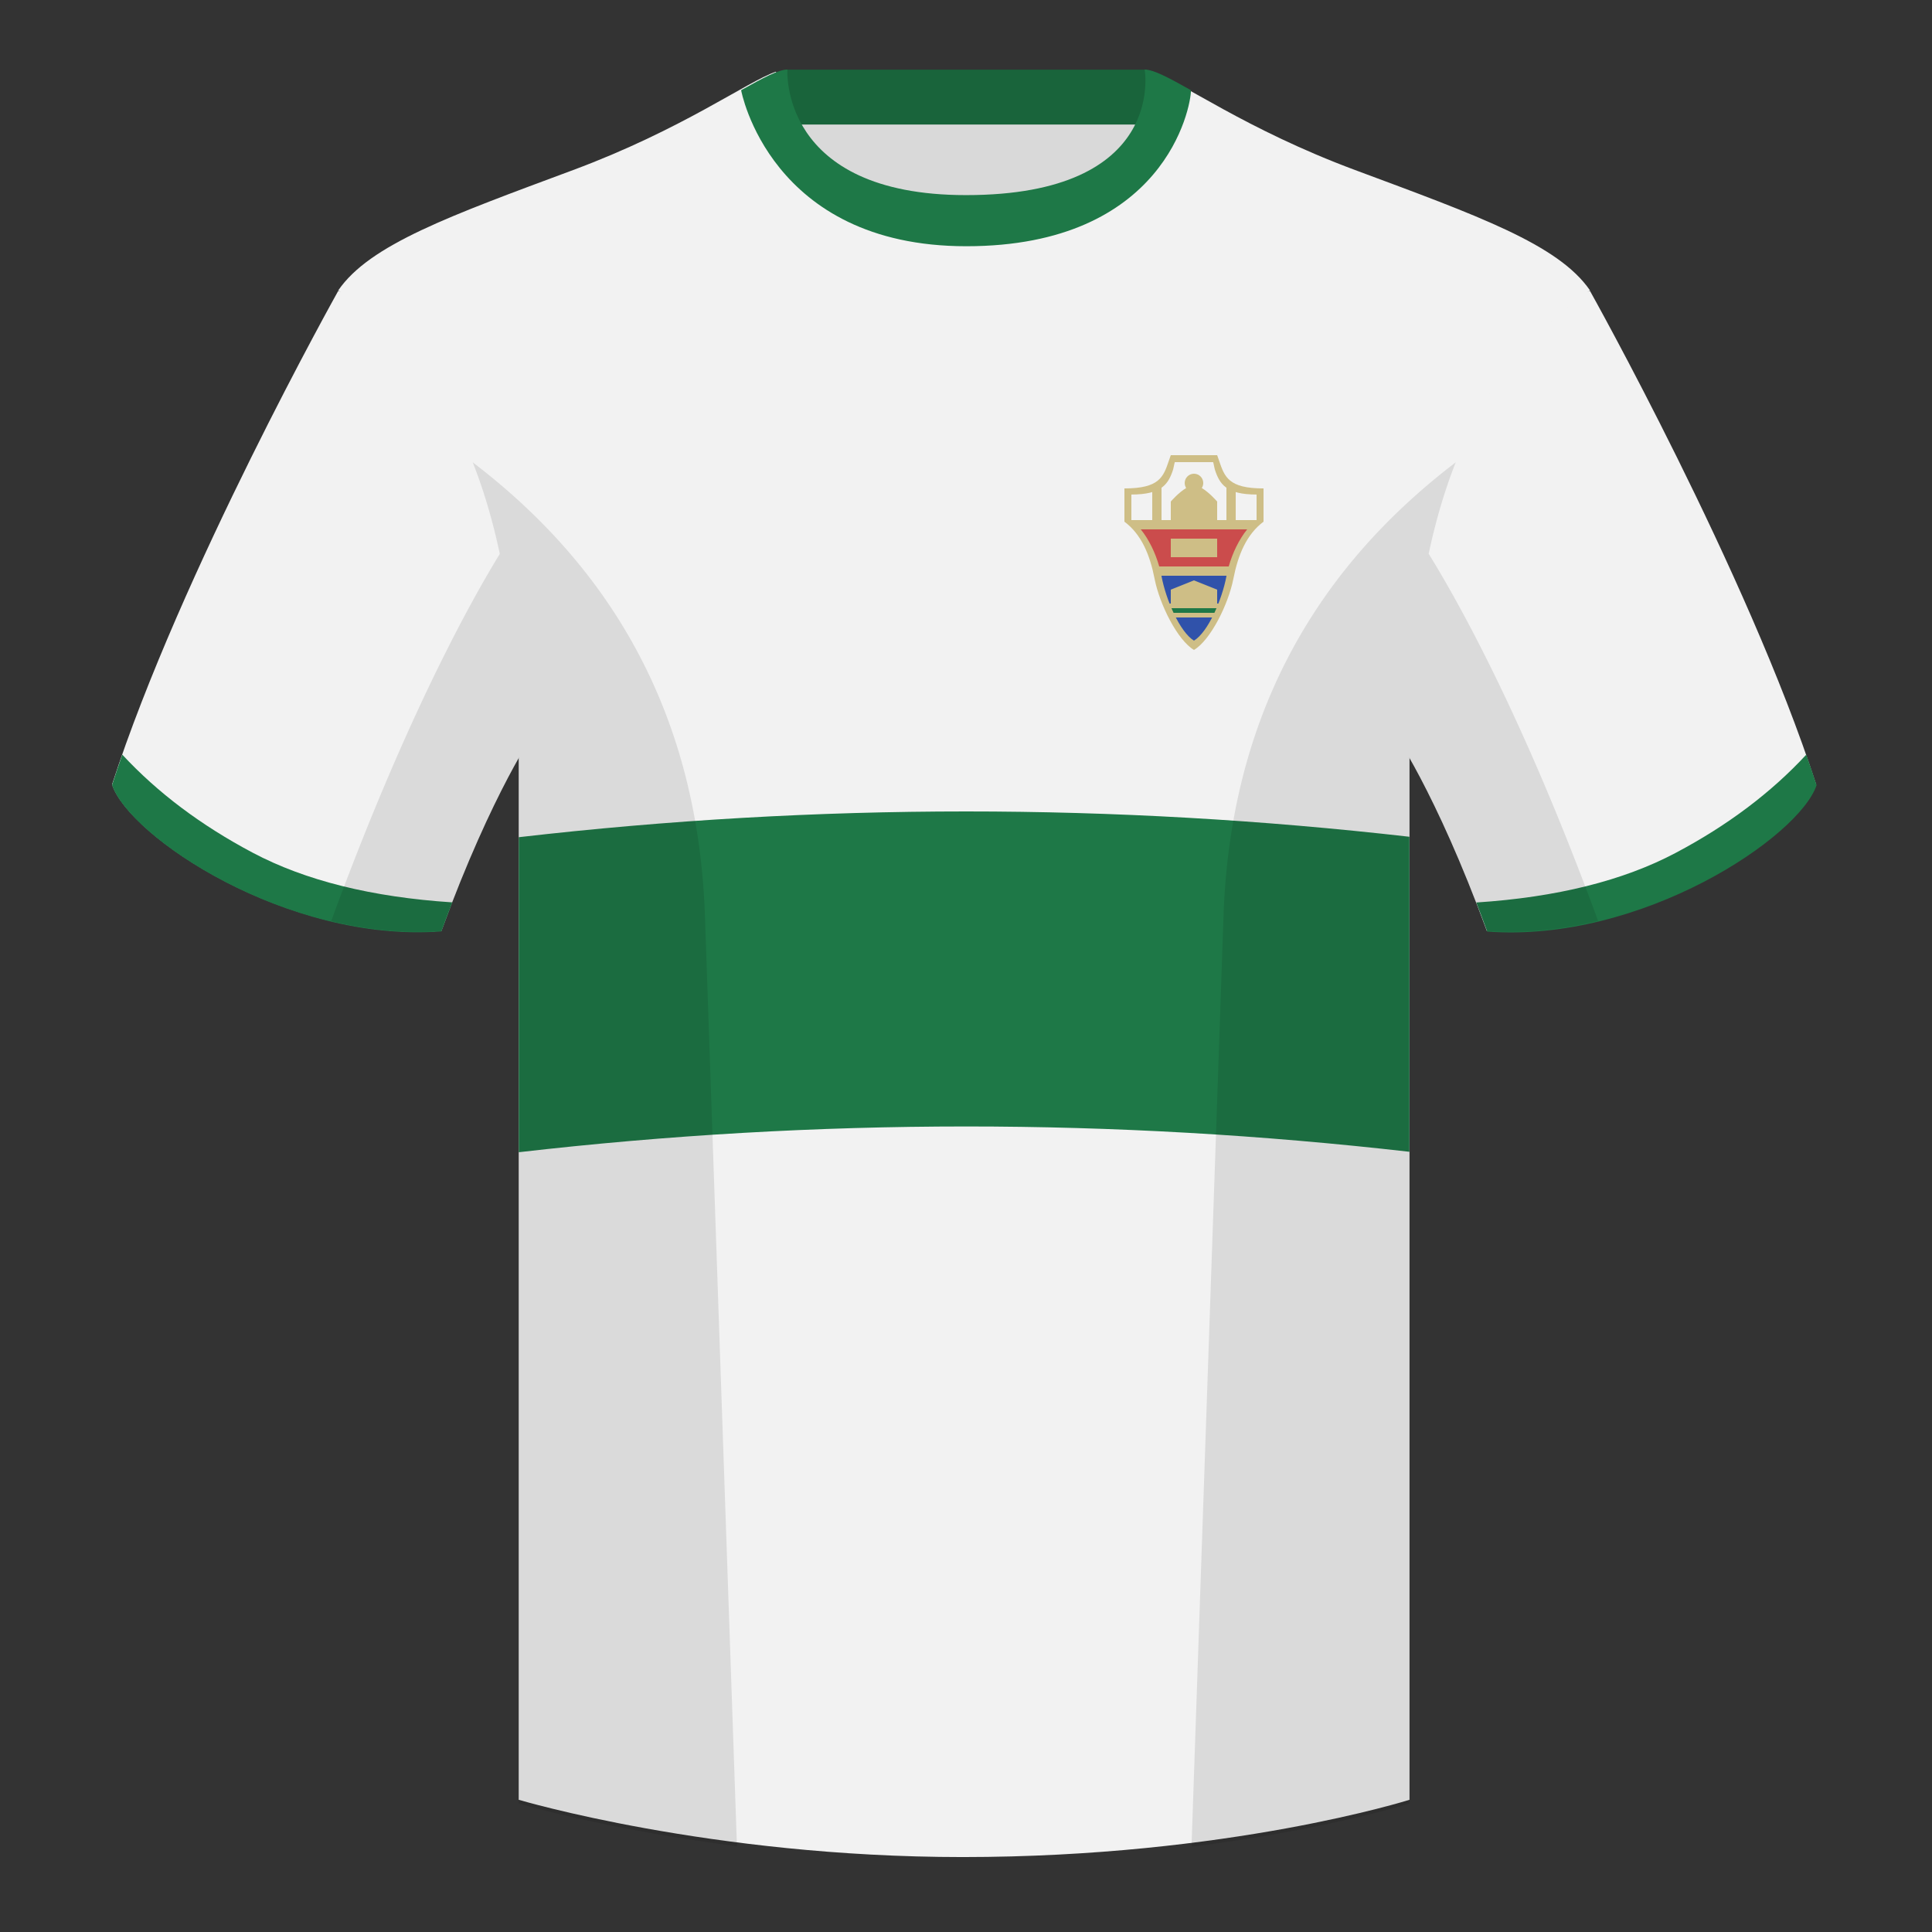 <?xml version="1.0" encoding="UTF-8"?><svg width="500" height="500" viewBox="0 0 500 500" fill="none" xmlns="http://www.w3.org/2000/svg"><rect x="0" y="0" width="500" height="500" fill="#333333" stroke="none"/><path fill-rule="evenodd" clip-rule="evenodd" d="M203.607 109.223h93.432V21.928h-93.432v87.295z" fill="#D9D9D9"/><path fill-rule="evenodd" clip-rule="evenodd" d="M203.468 32.228h93.248v-14.2h-93.248v14.2z" fill="#19643B"/><path fill-rule="evenodd" clip-rule="evenodd" d="M87.547 75.26S46.785 148.06 29 203.03c4.445 13.375 45.208 40.86 85.232 37.885 13.34-36.4 24.46-52 24.46-52s2.963-95.085-51.145-113.655zM411.473 75.26S452.236 148.06 470.021 203.03c-4.445 13.375-45.208 40.86-85.233 37.885-13.339-36.4-24.459-52-24.459-52s-2.964-95.085 51.144-113.655z" fill="#F2F2F2"/><path fill-rule="evenodd" clip-rule="evenodd" d="M467.461 195.302c.936 2.666 1.828 5.303 2.668 7.899-4.445 13.375-45.208 40.86-85.233 37.885-.957-2.613-1.903-5.119-2.835-7.52 20.795-1.357 37.993-5.636 51.594-12.837 13.429-7.108 24.697-15.584 33.806-25.427zM31.655 195.302c9.103 9.827 20.361 18.291 33.772 25.391 13.611 7.206 30.824 11.486 51.639 12.84-.931 2.4-1.877 4.905-2.834 7.517-40.024 2.975-80.787-24.51-85.232-37.885.836-2.585 1.723-5.209 2.655-7.863z" fill="#1E7847"/><path fill-rule="evenodd" clip-rule="evenodd" d="M249.513 57.621c-50.081 0-47.798-39.384-48.742-39.056-7.516 2.613-24.133 14.905-52.439 25.44C116.459 55.865 95.706 63.279 87.55 75.138c11.115 8.896 46.694 28.907 46.694 120.087v270.557s49.658 14.823 114.885 14.823c68.929 0 115.649-14.823 115.649-14.823V195.225c0-91.179 35.579-111.191 46.699-120.087-8.157-11.86-28.91-19.273-60.783-31.133-28.359-10.554-44.981-22.87-52.478-25.454-.927-.32 4.178 39.069-48.703 39.069z" fill="#F2F2F2"/><path fill-rule="evenodd" clip-rule="evenodd" d="M364.761 216.554v81.529c-38.253-4.369-76.506-6.554-114.758-6.554-38.583 0-77.165 2.223-115.747 6.667v-81.529C172.838 212.222 211.42 210 250.003 210c38.252 0 76.505 2.185 114.758 6.554zM308.219 23.345C302.46 20.105 298.513 18 296.238 18c0 0 5.869 32.495-46.231 32.495-48.411 0-46.23-32.495-46.23-32.495-2.275 0-6.222 2.105-11.976 5.345 0 0 7.352 40.38 58.271 40.38 51.363 0 58.147-35.895 58.147-40.38z" fill="#1E7847"/><path fill-rule="evenodd" clip-rule="evenodd" d="M413.584 238.323c-9.287 2.238-19.064 3.316-28.797 2.592-8.198-22.369-15.558-36.883-20.013-44.748v270.577s-21.102 6.71-55.866 11.111l-.544-.06c1.88-54.795 5.722-166.47 8.276-240.705 2.055-59.755 31.085-95.29 60.099-117.44-2.675 6.781-5.072 14.606-6.999 23.667 7.354 11.852 24.435 42.069 43.83 94.964.005.014.01.028.014.042zM190.717 477.795c-34.248-4.401-56.476-11.051-56.476-11.051V196.172c-4.456 7.867-11.814 22.379-20.01 44.743-9.633.716-19.309-.332-28.511-2.524a1.056 1.056 0 01.02-.096c19.377-52.848 36.306-83.066 43.61-94.944-1.929-9.075-4.328-16.912-7.006-23.701 29.014 22.15 58.043 57.685 60.099 117.44 2.554 74.235 6.395 185.91 8.276 240.705h-.002z" fill="#000" fill-opacity=".1"/><path d="M302.493 119.252c-1.419 4.173-2.433 7.153-11.493 7.153v8.605c4.4 3.278 6.6 8.604 7.8 14.751 1.32 6.761 6 15.98 10.2 18.439 4.2-2.459 8.88-11.678 10.2-18.439 1.2-6.147 3.4-11.473 7.8-14.751v-8.605c-9.06 0-10.074-2.98-11.493-7.153-.16-.47-.325-.955-.507-1.452h-12c-.182.497-.347.982-.507 1.452z" fill="#CEBE86"/><path d="M303.6 121.514c-1.23 3.776-2.948 6.471-10.8 6.471v6.586c3.813 2.966 6.76 8.985 7.8 14.546 1.144 6.117 4.76 14.459 8.4 16.683 3.64-2.224 7.256-10.566 8.4-16.683 1.04-5.561 3.986-11.58 7.8-14.546v-6.586c-7.853 0-9.57-2.695-10.8-6.471-.139-.425-.282-1.464-.439-1.914h-9.922c-.158.45-.301 1.489-.439 1.914z" fill="#CEBE86"/><path d="M325.162 134.6h-32.325c-.012-.01-.025-.019-.037-.029v-6.586c7.852 0 9.57-2.695 10.8-6.471.065-.2.131-.537.199-.883.077-.39.156-.793.24-1.031h9.922c.083.238.163.641.239 1.031.068.346.135.683.2.883 1.23 3.776 2.947 6.471 10.8 6.471v6.586l-.038.029z" fill="#F2F2F2"/><path d="M322.767 137h-27.534c2.107 2.602 3.783 6.088 4.775 9.6h17.984c.992-3.512 2.668-6.998 4.775-9.6z" fill="#CB4C4C"/><path d="M317.422 149h-16.844c.007.039.015.078.022.117 1.144 6.117 4.76 14.459 8.4 16.683 3.64-2.224 7.256-10.566 8.4-16.683.007-.039.014-.078.022-.117z" fill="#3052AA"/><path d="M311.02 126.297c.24-.374.38-.819.38-1.297 0-1.325-1.074-2.4-2.4-2.4-1.326 0-2.4 1.075-2.4 2.4 0 .478.14.923.38 1.297-2.001 1.194-3.98 3.503-3.98 3.503v4.8h12v-4.8s-1.979-2.309-3.98-3.503zM298.2 126.2h2.4v8.4h-2.4zM317.4 126.2h2.4v8.4h-2.4zM303 139.4h12v4.8h-12zM303 152.6l6-2.4 6 2.4v3.6h-12v-3.6zM301.8 156.2h14.4l-1.2 3.6h-12l-1.2-3.6z" fill="#CEBE86"/><path d="M314.825 157.4h-11.65c.174.406.354.806.538 1.2h10.574c.185-.394.364-.794.538-1.2z" fill="#1E7847"/></svg>